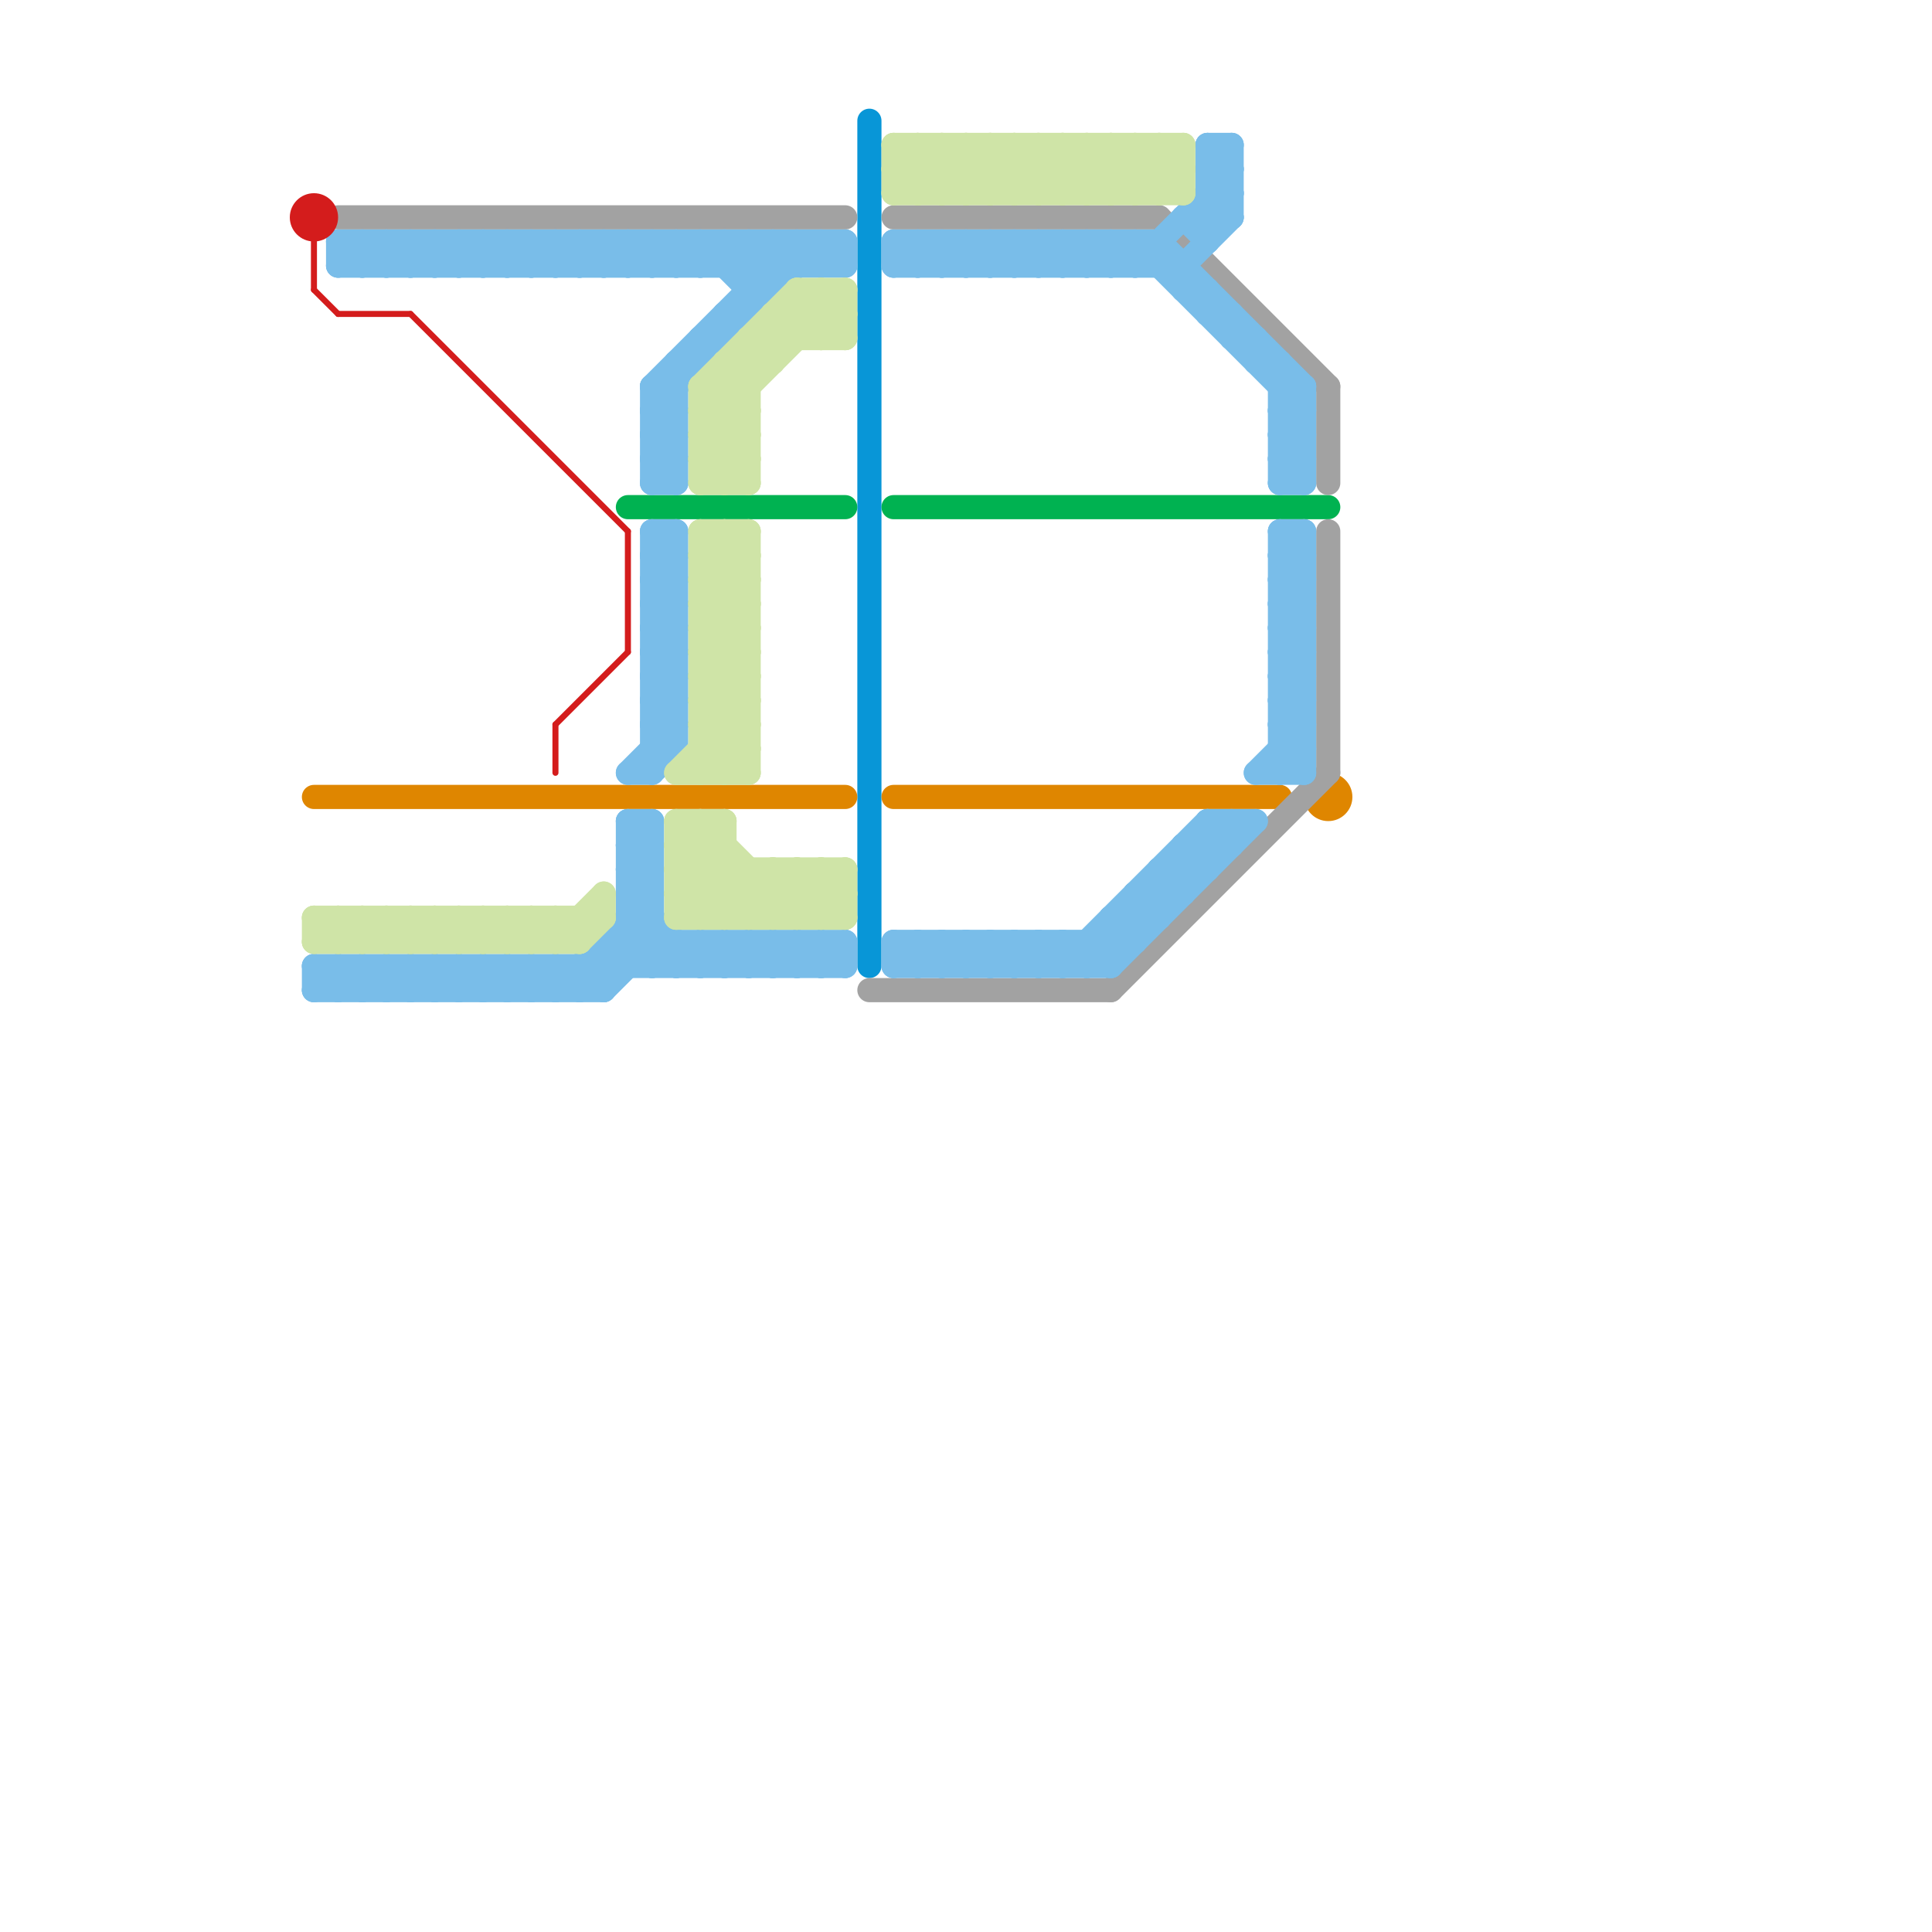 
<svg version="1.1" xmlns="http://www.w3.org/2000/svg" viewBox="0 0 80 80">
<style>text { font: 1px Helvetica; font-weight: 600; white-space: pre; dominant-baseline: central; } line { stroke-width: 1; fill: none; stroke-linecap: round; stroke-linejoin: round; } .c0 { stroke: #0896d7 } .c1 { stroke: #df8600 } .c2 { stroke: #00b251 } .c3 { stroke: #a2a2a2 } .c4 { stroke: #79bde9 } .c5 { stroke: #d41c1c } .c6 { stroke: #cfe4a7 } .w4 { stroke-width: .25; }.w1 { stroke-width: 1; }</style><style>.lxco { stroke: #000; stroke-width: 0.525; fill: #fff; stroke-linecap: square; } .lxci { stroke: #fff; stroke-width: 0.25; fill: #fff; stroke-linecap: square; } </style><defs><g id="l"><circle r="0.45" fill="#fff" stroke="#000" stroke-width="0.2"/></g><g id="wm-xf"><circle r="1.2" fill="#000"/><circle r="0.9" fill="#fff"/><circle r="0.6" fill="#000"/><circle r="0.3" fill="#fff"/></g><g id="wm"><circle r="0.6" fill="#000"/><circle r="0.3" fill="#fff"/></g></defs><line class="c0 " x1="36" y1="5" x2="36" y2="40"/><line class="c1 " x1="13" y1="33" x2="35" y2="33"/><line class="c1 " x1="37" y1="33" x2="53" y2="33"/><circle cx="55" cy="33" r="1" fill="#df8600" /><line class="c2 " x1="37" y1="21" x2="55" y2="21"/><line class="c2 " x1="26" y1="21" x2="35" y2="21"/><line class="c3 " x1="37" y1="9" x2="48" y2="9"/><line class="c3 " x1="55" y1="16" x2="55" y2="20"/><line class="c3 " x1="55" y1="22" x2="55" y2="32"/><line class="c3 " x1="46" y1="41" x2="55" y2="32"/><line class="c3 " x1="36" y1="41" x2="46" y2="41"/><line class="c3 " x1="14" y1="9" x2="35" y2="9"/><line class="c3 " x1="48" y1="9" x2="55" y2="16"/><line class="c4 " x1="53" y1="29" x2="54" y2="29"/><line class="c4 " x1="23" y1="41" x2="27" y2="37"/><line class="c4 " x1="27" y1="22" x2="28" y2="23"/><line class="c4 " x1="50" y1="6" x2="51" y2="7"/><line class="c4 " x1="26" y1="38" x2="28" y2="40"/><line class="c4 " x1="50" y1="34" x2="50" y2="36"/><line class="c4 " x1="38" y1="39" x2="38" y2="40"/><line class="c4 " x1="45" y1="39" x2="46" y2="40"/><line class="c4 " x1="28" y1="40" x2="29" y2="39"/><line class="c4 " x1="43" y1="39" x2="43" y2="40"/><line class="c4 " x1="40" y1="39" x2="40" y2="40"/><line class="c4 " x1="21" y1="11" x2="22" y2="10"/><line class="c4 " x1="30" y1="40" x2="31" y2="39"/><line class="c4 " x1="53" y1="28" x2="54" y2="29"/><line class="c4 " x1="53" y1="30" x2="54" y2="31"/><line class="c4 " x1="14" y1="11" x2="35" y2="11"/><line class="c4 " x1="29" y1="40" x2="30" y2="39"/><line class="c4 " x1="29" y1="14" x2="29" y2="15"/><line class="c4 " x1="44" y1="11" x2="45" y2="10"/><line class="c4 " x1="47" y1="10" x2="54" y2="17"/><line class="c4 " x1="25" y1="39" x2="35" y2="39"/><line class="c4 " x1="27" y1="18" x2="28" y2="17"/><line class="c4 " x1="14" y1="40" x2="14" y2="41"/><line class="c4 " x1="37" y1="11" x2="49" y2="11"/><line class="c4 " x1="39" y1="11" x2="40" y2="10"/><line class="c4 " x1="27" y1="19" x2="28" y2="20"/><line class="c4 " x1="33" y1="39" x2="33" y2="40"/><line class="c4 " x1="29" y1="10" x2="31" y2="12"/><line class="c4 " x1="44" y1="40" x2="50" y2="34"/><line class="c4 " x1="16" y1="10" x2="17" y2="11"/><line class="c4 " x1="28" y1="39" x2="28" y2="40"/><line class="c4 " x1="37" y1="40" x2="46" y2="40"/><line class="c4 " x1="26" y1="38" x2="27" y2="38"/><line class="c4 " x1="18" y1="10" x2="19" y2="11"/><line class="c4 " x1="17" y1="40" x2="18" y2="41"/><line class="c4 " x1="27" y1="24" x2="28" y2="23"/><line class="c4 " x1="27" y1="22" x2="28" y2="22"/><line class="c4 " x1="52" y1="32" x2="54" y2="32"/><line class="c4 " x1="19" y1="40" x2="20" y2="41"/><line class="c4 " x1="50" y1="6" x2="50" y2="10"/><line class="c4 " x1="52" y1="14" x2="52" y2="15"/><line class="c4 " x1="42" y1="10" x2="43" y2="11"/><line class="c4 " x1="30" y1="39" x2="30" y2="40"/><line class="c4 " x1="27" y1="11" x2="28" y2="10"/><line class="c4 " x1="26" y1="39" x2="27" y2="40"/><line class="c4 " x1="27" y1="27" x2="28" y2="28"/><line class="c4 " x1="53" y1="28" x2="54" y2="28"/><line class="c4 " x1="44" y1="10" x2="45" y2="11"/><line class="c4 " x1="53" y1="30" x2="54" y2="30"/><line class="c4 " x1="53" y1="22" x2="54" y2="22"/><line class="c4 " x1="53" y1="15" x2="53" y2="20"/><line class="c4 " x1="31" y1="40" x2="32" y2="39"/><line class="c4 " x1="49" y1="35" x2="50" y2="36"/><line class="c4 " x1="13" y1="40" x2="13" y2="41"/><line class="c4 " x1="15" y1="40" x2="15" y2="41"/><line class="c4 " x1="27" y1="32" x2="28" y2="31"/><line class="c4 " x1="27" y1="19" x2="28" y2="19"/><line class="c4 " x1="53" y1="27" x2="54" y2="28"/><line class="c4 " x1="47" y1="11" x2="51" y2="7"/><line class="c4 " x1="34" y1="40" x2="35" y2="39"/><line class="c4 " x1="31" y1="39" x2="32" y2="40"/><line class="c4 " x1="34" y1="39" x2="34" y2="40"/><line class="c4 " x1="27" y1="29" x2="28" y2="30"/><line class="c4 " x1="17" y1="10" x2="18" y2="11"/><line class="c4 " x1="53" y1="32" x2="54" y2="31"/><line class="c4 " x1="25" y1="10" x2="25" y2="11"/><line class="c4 " x1="47" y1="37" x2="48" y2="38"/><line class="c4 " x1="50" y1="12" x2="50" y2="13"/><line class="c4 " x1="53" y1="17" x2="54" y2="18"/><line class="c4 " x1="19" y1="10" x2="20" y2="11"/><line class="c4 " x1="28" y1="22" x2="28" y2="31"/><line class="c4 " x1="50" y1="34" x2="52" y2="34"/><line class="c4 " x1="20" y1="40" x2="21" y2="41"/><line class="c4 " x1="50" y1="8" x2="51" y2="9"/><line class="c4 " x1="22" y1="40" x2="23" y2="41"/><line class="c4 " x1="27" y1="23" x2="28" y2="22"/><line class="c4 " x1="39" y1="40" x2="40" y2="39"/><line class="c4 " x1="14" y1="10" x2="14" y2="11"/><line class="c4 " x1="46" y1="40" x2="52" y2="34"/><line class="c4 " x1="15" y1="10" x2="15" y2="11"/><line class="c4 " x1="22" y1="10" x2="23" y2="11"/><line class="c4 " x1="53" y1="27" x2="54" y2="27"/><line class="c4 " x1="53" y1="19" x2="54" y2="19"/><line class="c4 " x1="27" y1="29" x2="28" y2="29"/><line class="c4 " x1="38" y1="10" x2="39" y2="11"/><line class="c4 " x1="33" y1="10" x2="33" y2="11"/><line class="c4 " x1="40" y1="10" x2="41" y2="11"/><line class="c4 " x1="28" y1="15" x2="29" y2="15"/><line class="c4 " x1="27" y1="10" x2="28" y2="11"/><line class="c4 " x1="20" y1="10" x2="21" y2="11"/><line class="c4 " x1="50" y1="8" x2="51" y2="8"/><line class="c4 " x1="27" y1="28" x2="28" y2="29"/><line class="c4 " x1="28" y1="10" x2="28" y2="11"/><line class="c4 " x1="27" y1="17" x2="34" y2="10"/><line class="c4 " x1="18" y1="11" x2="19" y2="10"/><line class="c4 " x1="49" y1="9" x2="51" y2="9"/><line class="c4 " x1="53" y1="18" x2="54" y2="19"/><line class="c4 " x1="37" y1="39" x2="38" y2="40"/><line class="c4 " x1="16" y1="41" x2="17" y2="40"/><line class="c4 " x1="18" y1="41" x2="19" y2="40"/><line class="c4 " x1="41" y1="39" x2="42" y2="40"/><line class="c4 " x1="50" y1="7" x2="51" y2="7"/><line class="c4 " x1="27" y1="20" x2="28" y2="20"/><line class="c4 " x1="21" y1="10" x2="21" y2="11"/><line class="c4 " x1="53" y1="19" x2="54" y2="18"/><line class="c4 " x1="43" y1="39" x2="44" y2="40"/><line class="c4 " x1="23" y1="11" x2="24" y2="10"/><line class="c4 " x1="23" y1="10" x2="23" y2="11"/><line class="c4 " x1="16" y1="40" x2="17" y2="41"/><line class="c4 " x1="21" y1="41" x2="22" y2="40"/><line class="c4 " x1="18" y1="40" x2="19" y2="41"/><line class="c4 " x1="13" y1="40" x2="35" y2="40"/><line class="c4 " x1="34" y1="10" x2="34" y2="11"/><line class="c4 " x1="25" y1="39" x2="26" y2="40"/><line class="c4 " x1="41" y1="10" x2="42" y2="11"/><line class="c4 " x1="24" y1="41" x2="27" y2="38"/><line class="c4 " x1="53" y1="20" x2="54" y2="19"/><line class="c4 " x1="26" y1="34" x2="27" y2="35"/><line class="c4 " x1="26" y1="36" x2="27" y2="37"/><line class="c4 " x1="27" y1="28" x2="28" y2="28"/><line class="c4 " x1="43" y1="10" x2="44" y2="11"/><line class="c4 " x1="27" y1="31" x2="28" y2="31"/><line class="c4 " x1="53" y1="22" x2="53" y2="32"/><line class="c4 " x1="38" y1="39" x2="39" y2="40"/><line class="c4 " x1="53" y1="24" x2="54" y2="25"/><line class="c4 " x1="42" y1="11" x2="43" y2="10"/><line class="c4 " x1="53" y1="26" x2="54" y2="27"/><line class="c4 " x1="40" y1="39" x2="41" y2="40"/><line class="c4 " x1="50" y1="7" x2="51" y2="6"/><line class="c4 " x1="29" y1="10" x2="29" y2="11"/><line class="c4 " x1="50" y1="9" x2="51" y2="8"/><line class="c4 " x1="27" y1="34" x2="27" y2="40"/><line class="c4 " x1="37" y1="11" x2="38" y2="10"/><line class="c4 " x1="24" y1="11" x2="25" y2="10"/><line class="c4 " x1="32" y1="10" x2="32" y2="12"/><line class="c4 " x1="24" y1="10" x2="24" y2="11"/><line class="c4 " x1="27" y1="30" x2="28" y2="30"/><line class="c4 " x1="53" y1="29" x2="54" y2="28"/><line class="c4 " x1="26" y1="11" x2="27" y2="10"/><line class="c4 " x1="50" y1="6" x2="51" y2="6"/><line class="c4 " x1="26" y1="10" x2="26" y2="11"/><line class="c4 " x1="26" y1="34" x2="27" y2="34"/><line class="c4 " x1="26" y1="36" x2="27" y2="36"/><line class="c4 " x1="14" y1="41" x2="15" y2="40"/><line class="c4 " x1="45" y1="40" x2="51" y2="34"/><line class="c4 " x1="42" y1="10" x2="42" y2="11"/><line class="c4 " x1="47" y1="37" x2="47" y2="39"/><line class="c4 " x1="32" y1="39" x2="32" y2="40"/><line class="c4 " x1="39" y1="10" x2="39" y2="11"/><line class="c4 " x1="30" y1="39" x2="31" y2="40"/><line class="c4 " x1="44" y1="10" x2="44" y2="11"/><line class="c4 " x1="50" y1="34" x2="51" y2="35"/><line class="c4 " x1="37" y1="10" x2="37" y2="11"/><line class="c4 " x1="26" y1="35" x2="27" y2="36"/><line class="c4 " x1="17" y1="41" x2="18" y2="40"/><line class="c4 " x1="27" y1="17" x2="28" y2="18"/><line class="c4 " x1="14" y1="40" x2="15" y2="41"/><line class="c4 " x1="20" y1="11" x2="21" y2="10"/><line class="c4 " x1="19" y1="41" x2="20" y2="40"/><line class="c4 " x1="39" y1="39" x2="39" y2="40"/><line class="c4 " x1="45" y1="11" x2="46" y2="10"/><line class="c4 " x1="30" y1="13" x2="31" y2="13"/><line class="c4 " x1="52" y1="15" x2="53" y2="15"/><line class="c4 " x1="51" y1="34" x2="51" y2="35"/><line class="c4 " x1="53" y1="23" x2="54" y2="24"/><line class="c4 " x1="27" y1="30" x2="28" y2="29"/><line class="c4 " x1="46" y1="38" x2="47" y2="39"/><line class="c4 " x1="53" y1="25" x2="54" y2="26"/><line class="c4 " x1="47" y1="10" x2="47" y2="11"/><line class="c4 " x1="49" y1="12" x2="50" y2="12"/><line class="c4 " x1="46" y1="11" x2="47" y2="10"/><line class="c4 " x1="40" y1="11" x2="41" y2="10"/><line class="c4 " x1="34" y1="39" x2="35" y2="40"/><line class="c4 " x1="42" y1="40" x2="43" y2="39"/><line class="c4 " x1="49" y1="11" x2="49" y2="12"/><line class="c4 " x1="27" y1="27" x2="28" y2="27"/><line class="c4 " x1="22" y1="41" x2="23" y2="40"/><line class="c4 " x1="13" y1="41" x2="25" y2="41"/><line class="c4 " x1="42" y1="39" x2="42" y2="40"/><line class="c4 " x1="53" y1="28" x2="54" y2="27"/><line class="c4 " x1="29" y1="39" x2="29" y2="40"/><line class="c4 " x1="53" y1="30" x2="54" y2="29"/><line class="c4 " x1="16" y1="11" x2="17" y2="10"/><line class="c4 " x1="25" y1="10" x2="26" y2="11"/><line class="c4 " x1="37" y1="40" x2="38" y2="39"/><line class="c4 " x1="45" y1="10" x2="45" y2="11"/><line class="c4 " x1="26" y1="35" x2="27" y2="35"/><line class="c4 " x1="13" y1="40" x2="14" y2="41"/><line class="c4 " x1="14" y1="10" x2="15" y2="11"/><line class="c4 " x1="27" y1="19" x2="28" y2="18"/><line class="c4 " x1="27" y1="17" x2="28" y2="17"/><line class="c4 " x1="49" y1="35" x2="51" y2="35"/><line class="c4 " x1="21" y1="40" x2="21" y2="41"/><line class="c4 " x1="15" y1="40" x2="16" y2="41"/><line class="c4 " x1="23" y1="40" x2="23" y2="41"/><line class="c4 " x1="20" y1="41" x2="21" y2="40"/><line class="c4 " x1="48" y1="36" x2="49" y2="37"/><line class="c4 " x1="27" y1="16" x2="28" y2="17"/><line class="c4 " x1="27" y1="18" x2="28" y2="19"/><line class="c4 " x1="53" y1="17" x2="54" y2="17"/><line class="c4 " x1="27" y1="40" x2="28" y2="39"/><line class="c4 " x1="52" y1="32" x2="54" y2="30"/><line class="c4 " x1="53" y1="31" x2="54" y2="32"/><line class="c4 " x1="27" y1="27" x2="28" y2="26"/><line class="c4 " x1="26" y1="37" x2="27" y2="37"/><line class="c4 " x1="44" y1="39" x2="44" y2="40"/><line class="c4 " x1="27" y1="16" x2="27" y2="20"/><line class="c4 " x1="33" y1="10" x2="34" y2="11"/><line class="c4 " x1="53" y1="16" x2="54" y2="16"/><line class="c4 " x1="32" y1="40" x2="33" y2="39"/><line class="c4 " x1="45" y1="39" x2="45" y2="40"/><line class="c4 " x1="27" y1="24" x2="28" y2="25"/><line class="c4 " x1="46" y1="10" x2="46" y2="11"/><line class="c4 " x1="53" y1="27" x2="54" y2="26"/><line class="c4 " x1="28" y1="10" x2="29" y2="11"/><line class="c4 " x1="25" y1="41" x2="27" y2="39"/><line class="c4 " x1="15" y1="10" x2="16" y2="11"/><line class="c4 " x1="48" y1="10" x2="48" y2="11"/><line class="c4 " x1="49" y1="35" x2="49" y2="37"/><line class="c4 " x1="27" y1="29" x2="28" y2="28"/><line class="c4 " x1="24" y1="40" x2="24" y2="41"/><line class="c4 " x1="30" y1="10" x2="32" y2="12"/><line class="c4 " x1="27" y1="16" x2="28" y2="16"/><line class="c4 " x1="27" y1="18" x2="28" y2="18"/><line class="c4 " x1="53" y1="17" x2="54" y2="16"/><line class="c4 " x1="47" y1="37" x2="49" y2="37"/><line class="c4 " x1="33" y1="40" x2="34" y2="39"/><line class="c4 " x1="53" y1="31" x2="54" y2="31"/><line class="c4 " x1="27" y1="26" x2="28" y2="27"/><line class="c4 " x1="16" y1="10" x2="16" y2="11"/><line class="c4 " x1="23" y1="10" x2="24" y2="11"/><line class="c4 " x1="27" y1="22" x2="27" y2="32"/><line class="c4 " x1="37" y1="39" x2="47" y2="39"/><line class="c4 " x1="35" y1="39" x2="35" y2="40"/><line class="c4 " x1="26" y1="37" x2="27" y2="36"/><line class="c4 " x1="53" y1="18" x2="54" y2="18"/><line class="c4 " x1="17" y1="40" x2="17" y2="41"/><line class="c4 " x1="19" y1="40" x2="19" y2="41"/><line class="c4 " x1="27" y1="24" x2="28" y2="24"/><line class="c4 " x1="27" y1="20" x2="28" y2="19"/><line class="c4 " x1="21" y1="10" x2="22" y2="11"/><line class="c4 " x1="27" y1="23" x2="28" y2="24"/><line class="c4 " x1="31" y1="10" x2="32" y2="11"/><line class="c4 " x1="53" y1="22" x2="54" y2="23"/><line class="c4 " x1="26" y1="37" x2="29" y2="40"/><line class="c4 " x1="30" y1="13" x2="30" y2="14"/><line class="c4 " x1="48" y1="10" x2="54" y2="16"/><line class="c4 " x1="33" y1="39" x2="34" y2="40"/><line class="c4 " x1="51" y1="6" x2="51" y2="9"/><line class="c4 " x1="54" y1="22" x2="54" y2="32"/><line class="c4 " x1="41" y1="40" x2="42" y2="39"/><line class="c4 " x1="31" y1="39" x2="31" y2="40"/><line class="c4 " x1="27" y1="28" x2="28" y2="27"/><line class="c4 " x1="34" y1="10" x2="35" y2="11"/><line class="c4 " x1="27" y1="26" x2="28" y2="26"/><line class="c4 " x1="51" y1="14" x2="52" y2="14"/><line class="c4 " x1="43" y1="40" x2="44" y2="39"/><line class="c4 " x1="18" y1="10" x2="18" y2="11"/><line class="c4 " x1="17" y1="11" x2="18" y2="10"/><line class="c4 " x1="24" y1="10" x2="25" y2="11"/><line class="c4 " x1="17" y1="10" x2="17" y2="11"/><line class="c4 " x1="39" y1="39" x2="40" y2="40"/><line class="c4 " x1="49" y1="11" x2="51" y2="9"/><line class="c4 " x1="53" y1="18" x2="54" y2="17"/><line class="c4 " x1="48" y1="36" x2="48" y2="38"/><line class="c4 " x1="19" y1="11" x2="20" y2="10"/><line class="c4 " x1="19" y1="10" x2="19" y2="11"/><line class="c4 " x1="26" y1="10" x2="27" y2="11"/><line class="c4 " x1="27" y1="25" x2="28" y2="26"/><line class="c4 " x1="53" y1="24" x2="54" y2="24"/><line class="c4 " x1="53" y1="26" x2="54" y2="26"/><line class="c4 " x1="20" y1="40" x2="20" y2="41"/><line class="c4 " x1="22" y1="40" x2="22" y2="41"/><line class="c4 " x1="39" y1="10" x2="40" y2="11"/><line class="c4 " x1="27" y1="23" x2="28" y2="23"/><line class="c4 " x1="31" y1="12" x2="32" y2="12"/><line class="c4 " x1="26" y1="32" x2="28" y2="30"/><line class="c4 " x1="46" y1="38" x2="46" y2="40"/><line class="c4 " x1="37" y1="10" x2="38" y2="11"/><line class="c4 " x1="14" y1="11" x2="15" y2="10"/><line class="c4 " x1="50" y1="13" x2="51" y2="13"/><line class="c4 " x1="54" y1="16" x2="54" y2="20"/><line class="c4 " x1="26" y1="36" x2="27" y2="35"/><line class="c4 " x1="53" y1="19" x2="54" y2="20"/><line class="c4 " x1="27" y1="26" x2="28" y2="25"/><line class="c4 " x1="51" y1="13" x2="51" y2="14"/><line class="c4 " x1="27" y1="10" x2="27" y2="11"/><line class="c4 " x1="29" y1="14" x2="30" y2="14"/><line class="c4 " x1="32" y1="39" x2="33" y2="40"/><line class="c4 " x1="20" y1="10" x2="20" y2="11"/><line class="c4 " x1="27" y1="25" x2="28" y2="25"/><line class="c4 " x1="41" y1="11" x2="42" y2="10"/><line class="c4 " x1="53" y1="24" x2="54" y2="23"/><line class="c4 " x1="53" y1="26" x2="54" y2="25"/><line class="c4 " x1="22" y1="11" x2="23" y2="10"/><line class="c4 " x1="49" y1="9" x2="50" y2="10"/><line class="c4 " x1="22" y1="10" x2="22" y2="11"/><line class="c4 " x1="29" y1="39" x2="30" y2="40"/><line class="c4 " x1="53" y1="23" x2="54" y2="23"/><line class="c4 " x1="38" y1="11" x2="39" y2="10"/><line class="c4 " x1="53" y1="25" x2="54" y2="25"/><line class="c4 " x1="31" y1="10" x2="31" y2="13"/><line class="c4 " x1="38" y1="10" x2="38" y2="11"/><line class="c4 " x1="45" y1="10" x2="46" y2="11"/><line class="c4 " x1="27" y1="16" x2="33" y2="10"/><line class="c4 " x1="32" y1="10" x2="33" y2="11"/><line class="c4 " x1="25" y1="11" x2="26" y2="10"/><line class="c4 " x1="40" y1="10" x2="40" y2="11"/><line class="c4 " x1="15" y1="11" x2="16" y2="10"/><line class="c4 " x1="46" y1="10" x2="47" y2="11"/><line class="c4 " x1="30" y1="11" x2="31" y2="10"/><line class="c4 " x1="50" y1="7" x2="51" y2="8"/><line class="c4 " x1="16" y1="40" x2="16" y2="41"/><line class="c4 " x1="23" y1="40" x2="24" y2="41"/><line class="c4 " x1="13" y1="41" x2="14" y2="40"/><line class="c4 " x1="35" y1="10" x2="35" y2="11"/><line class="c4 " x1="15" y1="41" x2="16" y2="40"/><line class="c4 " x1="42" y1="39" x2="43" y2="40"/><line class="c4 " x1="37" y1="10" x2="48" y2="10"/><line class="c4 " x1="53" y1="29" x2="54" y2="30"/><line class="c4 " x1="14" y1="10" x2="35" y2="10"/><line class="c4 " x1="44" y1="39" x2="45" y2="40"/><line class="c4 " x1="28" y1="15" x2="28" y2="20"/><line class="c4 " x1="26" y1="35" x2="27" y2="34"/><line class="c4 " x1="27" y1="25" x2="28" y2="24"/><line class="c4 " x1="43" y1="11" x2="44" y2="10"/><line class="c4 " x1="41" y1="39" x2="41" y2="40"/><line class="c4 " x1="34" y1="11" x2="35" y2="10"/><line class="c4 " x1="53" y1="20" x2="54" y2="20"/><line class="c4 " x1="28" y1="11" x2="29" y2="10"/><line class="c4 " x1="21" y1="40" x2="22" y2="41"/><line class="c4 " x1="26" y1="34" x2="26" y2="40"/><line class="c4 " x1="38" y1="40" x2="39" y2="39"/><line class="c4 " x1="30" y1="10" x2="30" y2="11"/><line class="c4 " x1="53" y1="23" x2="54" y2="22"/><line class="c4 " x1="29" y1="11" x2="30" y2="10"/><line class="c4 " x1="53" y1="25" x2="54" y2="24"/><line class="c4 " x1="40" y1="40" x2="41" y2="39"/><line class="c4 " x1="26" y1="32" x2="27" y2="32"/><line class="c4 " x1="25" y1="39" x2="25" y2="41"/><line class="c4 " x1="46" y1="38" x2="48" y2="38"/><line class="c4 " x1="48" y1="36" x2="50" y2="36"/><line class="c4 " x1="41" y1="10" x2="41" y2="11"/><line class="c4 " x1="18" y1="40" x2="18" y2="41"/><line class="c4 " x1="31" y1="11" x2="32" y2="10"/><line class="c4 " x1="43" y1="10" x2="43" y2="11"/><line class="c4 " x1="24" y1="40" x2="25" y2="41"/><line class="c4 " x1="37" y1="39" x2="37" y2="40"/><line class="c4 " x1="27" y1="30" x2="28" y2="31"/><circle cx="13" cy="9" r="1" fill="#d41c1c" /><line class="c5 w4" x1="23" y1="30" x2="26" y2="27"/><line class="c5 w4" x1="13" y1="10" x2="13" y2="12"/><line class="c5 w4" x1="17" y1="13" x2="26" y2="22"/><line class="c5 w4" x1="26" y1="22" x2="26" y2="27"/><line class="c5 w4" x1="23" y1="30" x2="23" y2="32"/><line class="c5 w4" x1="14" y1="13" x2="17" y2="13"/><line class="c5 w4" x1="13" y1="12" x2="14" y2="13"/><line class="c6 " x1="33" y1="12" x2="33" y2="14"/><line class="c6 " x1="37" y1="7" x2="38" y2="8"/><line class="c6 " x1="29" y1="27" x2="31" y2="25"/><line class="c6 " x1="45" y1="6" x2="45" y2="8"/><line class="c6 " x1="31" y1="14" x2="31" y2="20"/><line class="c6 " x1="23" y1="39" x2="25" y2="37"/><line class="c6 " x1="21" y1="39" x2="22" y2="38"/><line class="c6 " x1="35" y1="12" x2="35" y2="14"/><line class="c6 " x1="28" y1="34" x2="32" y2="38"/><line class="c6 " x1="18" y1="38" x2="19" y2="39"/><line class="c6 " x1="29" y1="17" x2="31" y2="19"/><line class="c6 " x1="34" y1="38" x2="35" y2="37"/><line class="c6 " x1="30" y1="38" x2="32" y2="36"/><line class="c6 " x1="33" y1="12" x2="35" y2="14"/><line class="c6 " x1="34" y1="36" x2="34" y2="38"/><line class="c6 " x1="47" y1="6" x2="47" y2="8"/><line class="c6 " x1="34" y1="36" x2="35" y2="37"/><line class="c6 " x1="28" y1="37" x2="35" y2="37"/><line class="c6 " x1="29" y1="28" x2="31" y2="26"/><line class="c6 " x1="29" y1="29" x2="31" y2="31"/><line class="c6 " x1="14" y1="39" x2="15" y2="38"/><line class="c6 " x1="29" y1="20" x2="31" y2="18"/><line class="c6 " x1="29" y1="30" x2="31" y2="28"/><line class="c6 " x1="34" y1="12" x2="35" y2="13"/><line class="c6 " x1="20" y1="38" x2="21" y2="39"/><line class="c6 " x1="33" y1="36" x2="35" y2="38"/><line class="c6 " x1="13" y1="38" x2="25" y2="38"/><line class="c6 " x1="29" y1="22" x2="29" y2="32"/><line class="c6 " x1="30" y1="20" x2="31" y2="19"/><line class="c6 " x1="45" y1="8" x2="47" y2="6"/><line class="c6 " x1="29" y1="16" x2="31" y2="16"/><line class="c6 " x1="39" y1="6" x2="39" y2="8"/><line class="c6 " x1="28" y1="34" x2="30" y2="34"/><line class="c6 " x1="29" y1="18" x2="31" y2="18"/><line class="c6 " x1="22" y1="38" x2="23" y2="39"/><line class="c6 " x1="31" y1="22" x2="31" y2="32"/><line class="c6 " x1="46" y1="6" x2="48" y2="8"/><line class="c6 " x1="30" y1="16" x2="31" y2="17"/><line class="c6 " x1="21" y1="38" x2="21" y2="39"/><line class="c6 " x1="29" y1="28" x2="31" y2="28"/><line class="c6 " x1="15" y1="38" x2="16" y2="39"/><line class="c6 " x1="29" y1="20" x2="31" y2="20"/><line class="c6 " x1="29" y1="30" x2="31" y2="30"/><line class="c6 " x1="37" y1="6" x2="49" y2="6"/><line class="c6 " x1="29" y1="22" x2="31" y2="22"/><line class="c6 " x1="39" y1="6" x2="41" y2="8"/><line class="c6 " x1="31" y1="36" x2="31" y2="38"/><line class="c6 " x1="14" y1="38" x2="14" y2="39"/><line class="c6 " x1="28" y1="38" x2="35" y2="38"/><line class="c6 " x1="23" y1="38" x2="23" y2="39"/><line class="c6 " x1="29" y1="16" x2="31" y2="18"/><line class="c6 " x1="29" y1="18" x2="31" y2="20"/><line class="c6 " x1="33" y1="38" x2="35" y2="36"/><line class="c6 " x1="15" y1="39" x2="16" y2="38"/><line class="c6 " x1="29" y1="25" x2="31" y2="25"/><line class="c6 " x1="16" y1="38" x2="17" y2="39"/><line class="c6 " x1="40" y1="6" x2="42" y2="8"/><line class="c6 " x1="34" y1="14" x2="35" y2="13"/><line class="c6 " x1="28" y1="34" x2="28" y2="38"/><line class="c6 " x1="29" y1="22" x2="31" y2="24"/><line class="c6 " x1="42" y1="8" x2="44" y2="6"/><line class="c6 " x1="29" y1="31" x2="30" y2="32"/><line class="c6 " x1="41" y1="6" x2="41" y2="8"/><line class="c6 " x1="44" y1="8" x2="46" y2="6"/><line class="c6 " x1="32" y1="13" x2="33" y2="14"/><line class="c6 " x1="29" y1="25" x2="31" y2="27"/><line class="c6 " x1="17" y1="38" x2="18" y2="39"/><line class="c6 " x1="41" y1="6" x2="43" y2="8"/><line class="c6 " x1="33" y1="36" x2="33" y2="38"/><line class="c6 " x1="34" y1="12" x2="34" y2="14"/><line class="c6 " x1="43" y1="6" x2="45" y2="8"/><line class="c6 " x1="29" y1="27" x2="31" y2="27"/><line class="c6 " x1="35" y1="36" x2="35" y2="38"/><line class="c6 " x1="29" y1="19" x2="30" y2="20"/><line class="c6 " x1="37" y1="8" x2="49" y2="8"/><line class="c6 " x1="30" y1="22" x2="30" y2="32"/><line class="c6 " x1="49" y1="6" x2="49" y2="8"/><line class="c6 " x1="19" y1="38" x2="20" y2="39"/><line class="c6 " x1="29" y1="34" x2="33" y2="38"/><line class="c6 " x1="32" y1="36" x2="34" y2="38"/><line class="c6 " x1="24" y1="39" x2="25" y2="38"/><line class="c6 " x1="44" y1="6" x2="46" y2="8"/><line class="c6 " x1="29" y1="24" x2="31" y2="22"/><line class="c6 " x1="29" y1="26" x2="31" y2="24"/><line class="c6 " x1="29" y1="27" x2="31" y2="29"/><line class="c6 " x1="20" y1="38" x2="20" y2="39"/><line class="c6 " x1="29" y1="38" x2="31" y2="36"/><line class="c6 " x1="40" y1="6" x2="40" y2="8"/><line class="c6 " x1="47" y1="8" x2="49" y2="6"/><line class="c6 " x1="22" y1="38" x2="22" y2="39"/><line class="c6 " x1="16" y1="39" x2="17" y2="38"/><line class="c6 " x1="13" y1="38" x2="14" y2="39"/><line class="c6 " x1="29" y1="28" x2="31" y2="30"/><line class="c6 " x1="29" y1="19" x2="31" y2="17"/><line class="c6 " x1="29" y1="30" x2="31" y2="32"/><line class="c6 " x1="29" y1="23" x2="30" y2="22"/><line class="c6 " x1="29" y1="17" x2="34" y2="12"/><line class="c6 " x1="38" y1="8" x2="40" y2="6"/><line class="c6 " x1="29" y1="16" x2="29" y2="20"/><line class="c6 " x1="15" y1="38" x2="15" y2="39"/><line class="c6 " x1="28" y1="32" x2="31" y2="32"/><line class="c6 " x1="28" y1="37" x2="30" y2="35"/><line class="c6 " x1="21" y1="38" x2="22" y2="39"/><line class="c6 " x1="38" y1="6" x2="38" y2="8"/><line class="c6 " x1="41" y1="8" x2="43" y2="6"/><line class="c6 " x1="31" y1="14" x2="35" y2="14"/><line class="c6 " x1="33" y1="13" x2="34" y2="14"/><line class="c6 " x1="29" y1="19" x2="31" y2="19"/><line class="c6 " x1="29" y1="34" x2="29" y2="38"/><line class="c6 " x1="16" y1="38" x2="16" y2="39"/><line class="c6 " x1="43" y1="6" x2="43" y2="8"/><line class="c6 " x1="13" y1="39" x2="14" y2="38"/><line class="c6 " x1="29" y1="23" x2="31" y2="23"/><line class="c6 " x1="23" y1="38" x2="24" y2="39"/><line class="c6 " x1="38" y1="6" x2="40" y2="8"/><line class="c6 " x1="37" y1="6" x2="37" y2="8"/><line class="c6 " x1="39" y1="8" x2="41" y2="6"/><line class="c6 " x1="28" y1="35" x2="30" y2="35"/><line class="c6 " x1="28" y1="36" x2="35" y2="36"/><line class="c6 " x1="18" y1="38" x2="18" y2="39"/><line class="c6 " x1="32" y1="13" x2="32" y2="15"/><line class="c6 " x1="32" y1="36" x2="32" y2="38"/><line class="c6 " x1="29" y1="29" x2="31" y2="27"/><line class="c6 " x1="13" y1="39" x2="24" y2="39"/><line class="c6 " x1="30" y1="15" x2="32" y2="15"/><line class="c6 " x1="28" y1="36" x2="30" y2="34"/><line class="c6 " x1="28" y1="38" x2="30" y2="36"/><line class="c6 " x1="44" y1="6" x2="44" y2="8"/><line class="c6 " x1="32" y1="13" x2="35" y2="13"/><line class="c6 " x1="30" y1="34" x2="30" y2="38"/><line class="c6 " x1="17" y1="38" x2="17" y2="39"/><line class="c6 " x1="29" y1="23" x2="31" y2="25"/><line class="c6 " x1="30" y1="32" x2="31" y2="31"/><line class="c6 " x1="37" y1="8" x2="39" y2="6"/><line class="c6 " x1="19" y1="38" x2="19" y2="39"/><line class="c6 " x1="29" y1="16" x2="33" y2="12"/><line class="c6 " x1="30" y1="15" x2="30" y2="20"/><line class="c6 " x1="42" y1="6" x2="42" y2="8"/><line class="c6 " x1="28" y1="32" x2="31" y2="29"/><line class="c6 " x1="45" y1="6" x2="47" y2="8"/><line class="c6 " x1="48" y1="8" x2="49" y2="7"/><line class="c6 " x1="29" y1="24" x2="31" y2="24"/><line class="c6 " x1="31" y1="38" x2="33" y2="36"/><line class="c6 " x1="29" y1="26" x2="31" y2="26"/><line class="c6 " x1="28" y1="35" x2="31" y2="38"/><line class="c6 " x1="17" y1="39" x2="18" y2="38"/><line class="c6 " x1="30" y1="22" x2="31" y2="23"/><line class="c6 " x1="14" y1="38" x2="15" y2="39"/><line class="c6 " x1="42" y1="6" x2="44" y2="8"/><line class="c6 " x1="22" y1="39" x2="23" y2="38"/><line class="c6 " x1="31" y1="14" x2="32" y2="15"/><line class="c6 " x1="43" y1="8" x2="45" y2="6"/><line class="c6 " x1="37" y1="7" x2="49" y2="7"/><line class="c6 " x1="18" y1="39" x2="19" y2="38"/><line class="c6 " x1="46" y1="6" x2="46" y2="8"/><line class="c6 " x1="47" y1="6" x2="49" y2="8"/><line class="c6 " x1="28" y1="36" x2="30" y2="38"/><line class="c6 " x1="29" y1="32" x2="31" y2="30"/><line class="c6 " x1="25" y1="37" x2="25" y2="38"/><line class="c6 " x1="46" y1="8" x2="48" y2="6"/><line class="c6 " x1="40" y1="8" x2="42" y2="6"/><line class="c6 " x1="32" y1="38" x2="34" y2="36"/><line class="c6 " x1="48" y1="6" x2="48" y2="8"/><line class="c6 " x1="48" y1="6" x2="49" y2="7"/><line class="c6 " x1="13" y1="38" x2="13" y2="39"/><line class="c6 " x1="28" y1="35" x2="29" y2="34"/><line class="c6 " x1="29" y1="24" x2="31" y2="26"/><line class="c6 " x1="29" y1="25" x2="31" y2="23"/><line class="c6 " x1="29" y1="26" x2="31" y2="28"/><line class="c6 " x1="37" y1="6" x2="39" y2="8"/><line class="c6 " x1="19" y1="39" x2="20" y2="38"/><line class="c6 " x1="29" y1="18" x2="35" y2="12"/><line class="c6 " x1="24" y1="38" x2="24" y2="39"/><line class="c6 " x1="37" y1="7" x2="38" y2="6"/><line class="c6 " x1="28" y1="37" x2="29" y2="38"/><line class="c6 " x1="29" y1="17" x2="31" y2="17"/><line class="c6 " x1="33" y1="12" x2="35" y2="12"/><line class="c6 " x1="20" y1="39" x2="21" y2="38"/><line class="c6 " x1="30" y1="15" x2="31" y2="16"/><line class="c6 " x1="29" y1="29" x2="31" y2="29"/><line class="c6 " x1="29" y1="31" x2="31" y2="31"/>
</svg>
